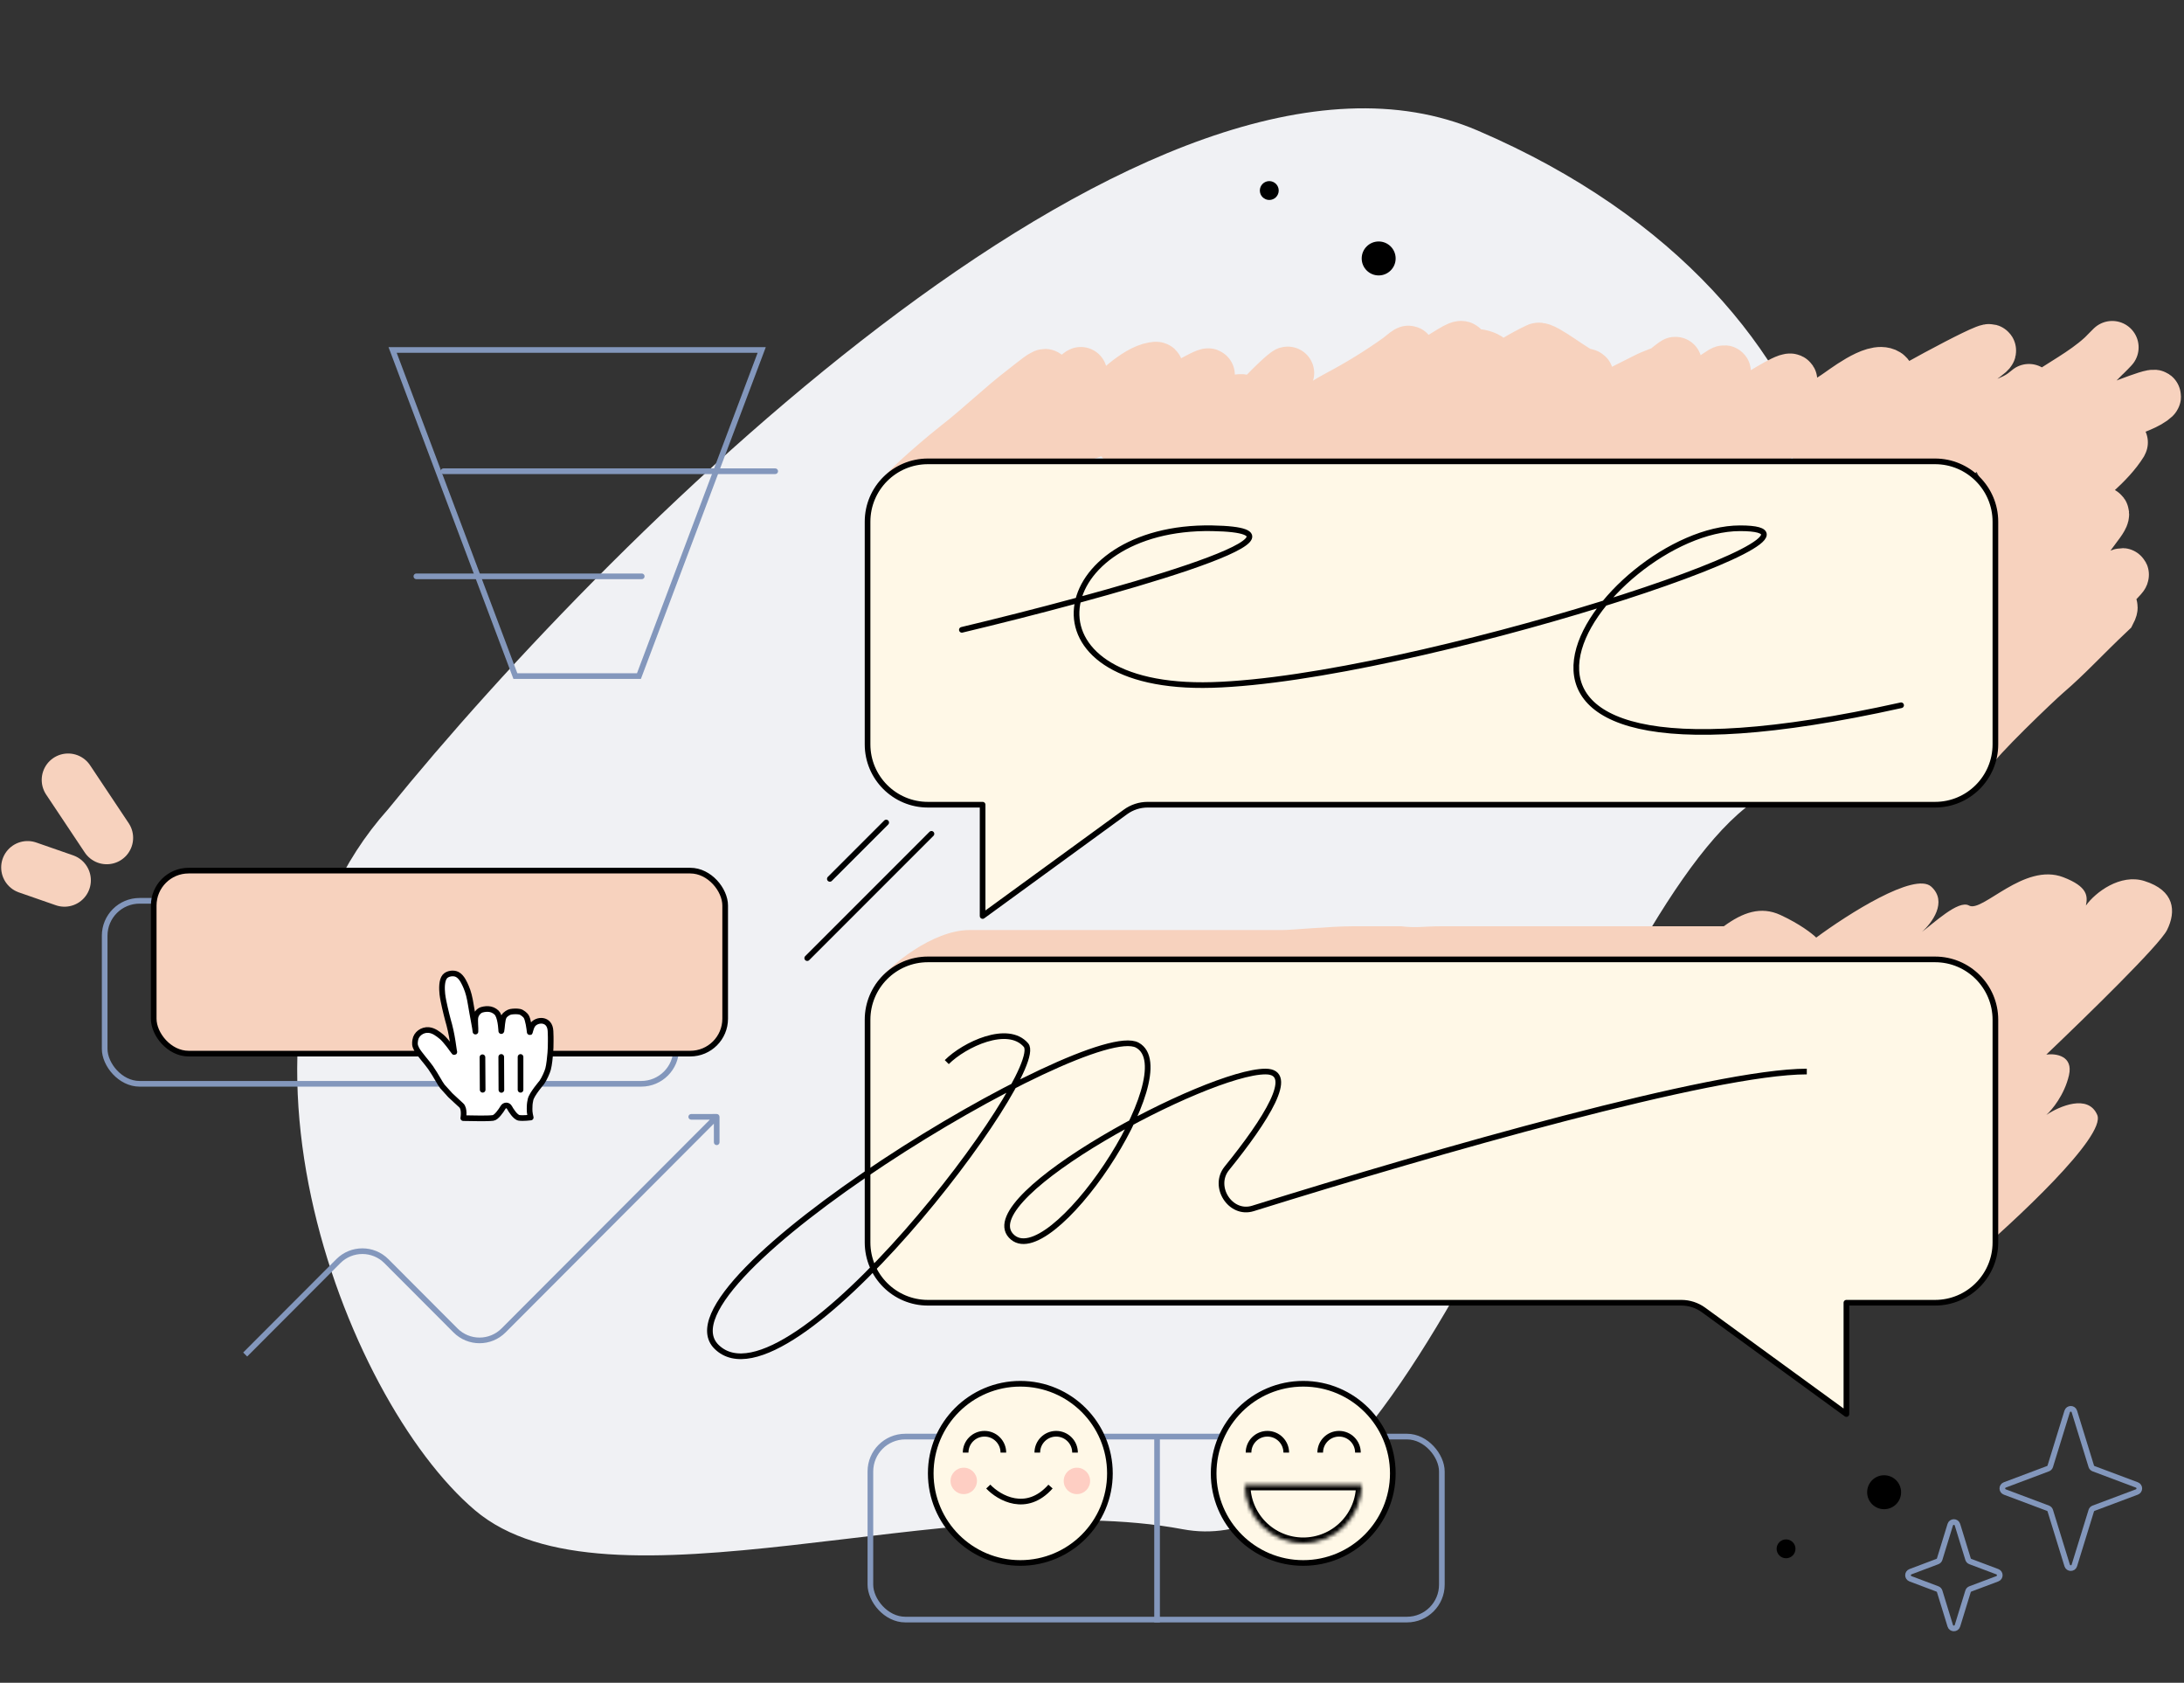 <?xml version="1.0" encoding="UTF-8"?> <svg xmlns="http://www.w3.org/2000/svg" width="579" height="446" viewBox="0 0 579 446" fill="none"><rect x="0" y="0" width="579" height="446" fill="#333333" stroke="none"/><path d="M391.795 34.623C306.871 -1.856 163.786 139.352 102.858 214.516C52.8 270.516 90.945 370.58 125.886 400.251C160.827 429.922 251.963 393.738 313.594 405.314C375.226 416.89 418.078 249.765 462.851 214.017C507.625 178.269 497.949 80.221 391.795 34.623Z" fill="#F0F1F4"></path><path d="M239 131.997C239.827 129.723 252.203 119.529 254 118.152C259.37 114.039 266.009 107.654 271.406 103.576C273.251 102.182 278.147 98.01 277 100.018C275.902 101.94 271.583 103.22 270.008 104.795C262.53 112.273 241.997 136.175 250.362 129.706C260.98 121.494 271.079 112.138 281.269 103.381C282.909 101.972 287.723 97.674 286.339 99.335C281.921 104.637 275.765 108.976 271.08 114.203C268.399 117.196 260.831 122.514 259.917 126.781C259.671 127.926 262.236 126.228 263.232 125.611C267.113 123.205 270.892 120.616 274.736 118.152C282.289 113.313 289.82 108.442 297.356 103.576C300.279 101.689 309.368 97.057 305.936 97.629C301.095 98.436 295.532 104.415 291.993 107.379C288.677 110.156 284.508 112.621 281.464 115.666C280.715 116.415 283.609 116.181 284.632 115.91C292.664 113.779 300.133 110.024 307.642 106.55C311.618 104.71 316.401 102.914 319.78 100.018C323.042 97.222 311.861 103.507 308.373 106.014C307.996 106.285 294.983 115.495 297.258 116.348C306.69 119.885 321.646 112.609 328.945 107.086C331.06 105.486 327.17 106.391 326.605 106.55C323.429 107.443 319.737 109.015 317.245 111.23C314.106 114.02 322.645 112.176 323.29 111.961C329.449 109.908 334.028 105.58 338.792 101.383C342.9 97.764 341.698 98.255 338.402 101.383C334.595 104.994 331.247 108.965 327.726 112.839C325.932 114.812 315.964 124.431 319.78 123.904C328.979 122.636 346.755 109.363 354.83 105.088C360.475 102.099 365.688 98.892 370.869 95.192C371.476 94.758 374.608 91.972 373.013 94.119C368.041 100.812 353.955 116.53 347.5 121.76C341.94 126.264 355.012 113.975 357.316 112.01C365.716 104.85 375.343 99.052 384.713 93.29C391.992 88.815 382.607 98.204 390.109 94.314C391.382 93.654 397.737 95.25 394 97.629C383.013 104.62 387.443 95.305 379.058 105.429C377.627 107.156 360.417 124.231 361 123.904C366.431 120.858 381.413 110.199 386.419 106.501C393.161 101.521 400.107 96.151 407.722 92.559C409.201 91.862 418.225 99.335 420 99.335C424.258 99.335 410.85 106.442 410 107.086C406.481 109.754 405.371 96.932 402.165 99.969C400.626 101.427 380.588 123.992 381.886 124.246C389.623 125.755 400.622 118.323 407.04 115.178C417.029 110.284 426.928 105.235 436.874 100.261C438.899 99.249 442.043 98.505 443.699 96.849C446.353 94.195 437.669 101.355 434.973 103.966C430.59 108.21 411.354 118.665 407.04 122.978C405.1 124.918 422.248 118.196 424.004 117.665C435.549 114.174 445.549 106.376 455.301 99.579C463.928 93.566 440.625 114.697 434.144 122.978C431.469 126.396 441.069 120.71 441.359 120.541C449.651 115.699 457.736 110.494 465.831 105.331C466.61 104.834 475.916 98.891 474.703 101.236C471.991 106.479 456.465 117.226 453 121.955C451.595 123.872 460.196 121.806 464.856 119.273C472.367 115.191 479.395 109.892 486.598 105.283C488.782 103.884 496.912 97.342 500.101 99.335C503.153 101.243 490.667 113.195 489.132 114.545C487.916 115.615 480.898 120.345 482.113 119.468C487.689 115.441 493.336 111.404 499.175 107.769C507.663 102.484 534.028 88.371 525.986 94.314C517.864 100.317 496.354 115.047 489.132 121.955C483.388 127.449 505.269 119.319 509.656 116.933C514.526 114.284 519.298 111.856 524.426 109.719C528.217 108.139 533.662 106.913 536.906 104.259C541.821 100.238 527.226 112.489 522.184 116.348C519.711 118.241 516.911 119.686 514.579 121.76C513.743 122.503 510.994 123.404 511.996 123.904C513.137 124.475 522.063 117.876 522.964 117.323C529.821 113.118 536.562 108.805 543.292 104.405C548.778 100.818 554.448 97.813 559.038 93.047C562.224 89.738 556.388 95.697 555.528 96.556C547.839 104.245 540.968 113.255 532.47 120.053C529.481 122.444 529.979 124.159 534.225 121.955C541.781 118.031 548.967 113.403 556.844 110.109C561.249 108.267 574.379 102.995 570.494 105.77C567.955 107.583 564.408 108.377 561.67 109.914C555.64 113.298 550.251 117.952 544.511 121.808C539.547 125.142 534.364 128.276 529.789 132.143C529.378 132.49 524.09 136.277 525.986 136.53C536.694 137.958 548.565 124.869 556.942 119.761C557.628 119.343 562.613 117.011 562.45 117.275C559.006 122.871 552.444 127.629 547.679 131.997C538.006 140.864 526.717 149.213 519.259 160.222C517.358 163.028 521.94 160.066 522.281 159.832C529.091 155.165 535.615 150.215 542.171 145.208C546.005 142.279 550.227 140.009 554.212 137.31C556.358 135.857 558.985 134.793 556.357 138.432C545.287 153.759 531.561 166.443 519.064 180.501C517.582 182.169 516.768 184.191 515.359 185.864C514.102 187.356 518.865 184.106 520.429 182.939C533.504 173.182 546.056 162.731 559.72 153.787C560.01 153.598 563.865 151.181 562.353 152.861C558.143 157.538 553.415 161.857 548.752 166.072C542.713 171.53 535.042 177.353 530.812 184.401C530.111 185.57 530.488 186.084 531.739 185.084C536.343 181.401 540.428 176.859 544.803 172.897C549.279 168.843 562.096 156.707 559.33 162.075C552 169 548.139 173.395 542.366 178.357C539.666 180.677 523.744 195.879 522.184 199" stroke="#F7D2BE" stroke-width="14" stroke-linecap="round"></path><path d="M257 246.5C247.4 246.5 235.667 255.834 232 261L522 334C534.333 323.5 558.4 301.1 556 295.5C553.6 289.9 546 293.167 542.5 295.5C544 294.167 547.3 290.2 548.5 285C549.7 279.8 545 279.167 542.5 279.5C553.333 269.167 572.5 250.5 574.5 246.5C577 241.5 576.5 236 568.5 233.5C562.1 231.5 555.5 236.5 553 240C553.5 237.5 553.5 235 547 232.5C536.565 228.487 525.5 242 522 240C519.2 238.4 512.5 244.834 509.5 247C512.167 244.667 516.4 239 512 235C507.6 231 489.833 242.334 481.5 248.5C480.5 247.5 477.2 244.9 472 242.5C466.8 240.1 462 241.834 457 245.5L448.788 245.5C440.549 245.5 429.779 245.5 424 245.5C417.5 245.5 409.5 245.5 409.5 245.5C409.5 245.5 411.446 245.5 405.5 245.5C401 245.5 389.5 245.5 389.5 245.5L382 245.5C377.5 245.5 375.5 246 371.5 245.5L358.5 245.5C352.9 245.5 342.5 246.5 340 246.5H292.5H257Z" fill="#F7D2BE"></path><path d="M517.031 404.108C517.321 403.167 518.654 403.167 518.943 404.108L521.748 413.229C521.839 413.525 522.062 413.762 522.352 413.871L529.512 416.564C530.376 416.889 530.376 418.111 529.512 418.436L522.352 421.129C522.062 421.238 521.839 421.475 521.748 421.771L518.943 430.892C518.654 431.833 517.321 431.833 517.031 430.892L514.226 421.771C514.135 421.475 513.913 421.238 513.623 421.129L506.481 418.436C505.618 418.11 505.618 416.89 506.481 416.564L513.623 413.871C513.913 413.762 514.135 413.525 514.226 413.229L517.031 404.108Z" stroke="#8397BC" stroke-width="1.5"></path><path d="M548.026 374.098C548.316 373.157 549.647 373.157 549.937 374.098L554.416 388.616C554.507 388.912 554.73 389.149 555.02 389.257L566.503 393.564C567.368 393.888 567.368 395.112 566.503 395.436L555.02 399.743C554.73 399.851 554.507 400.088 554.416 400.384L549.937 414.902C549.647 415.843 548.316 415.843 548.026 414.902L543.547 400.384C543.456 400.088 543.233 399.851 542.944 399.742L531.49 395.436C530.626 395.111 530.626 393.889 531.49 393.564L542.944 389.258C543.233 389.149 543.456 388.912 543.547 388.616L548.026 374.098Z" stroke="#8397BC" stroke-width="1.5"></path><path d="M230 138.277C230 129.441 237.163 122.277 246 122.277H513C521.837 122.277 529 129.441 529 138.277V197.277C529 206.114 521.837 213.277 513 213.277H304.256C302.14 213.277 300.079 213.949 298.368 215.194L260.5 242.777V213.277H246C237.163 213.277 230 206.114 230 197.277V138.277Z" fill="#FFF8E7" stroke="black" stroke-width="1.5" stroke-linejoin="round"></path><path d="M529 270.277C529 261.441 521.837 254.277 513 254.277H246C237.163 254.277 230 261.441 230 270.277V329.277C230 338.114 237.163 345.277 246 345.277H445.744C447.86 345.277 449.921 345.949 451.632 347.194L489.5 374.777V345.277H513C521.837 345.277 529 338.114 529 329.277V270.277Z" fill="#FFF8E7" stroke="black" stroke-width="1.5" stroke-linejoin="round"></path><rect x="27.75" y="238.75" width="151.5" height="48.5" rx="9.25" stroke="#8397BC" stroke-width="1.5"></rect><rect x="230.75" y="380.75" width="151.5" height="48.5" rx="9.25" stroke="#8397BC" stroke-width="1.5"></rect><rect x="40.75" y="230.75" width="151.5" height="48.5" rx="9.25" fill="#F7D2BE" stroke="black" stroke-width="1.5"></rect><path d="M201.939 92.75L169.391 179.19H136.633L104.084 92.75H201.939Z" stroke="#8397BC" stroke-width="1.5"></path><path d="M110.384 152.752H170.13" stroke="#8397BC" stroke-width="1.5" stroke-linecap="round"></path><path d="M117.569 124.894H205.509" stroke="#8397BC" stroke-width="1.5" stroke-linecap="round"></path><path d="M255 166.929C291.527 158.212 355.938 140.625 321.366 140.01C278.151 139.241 268.89 183.08 321.366 181.542C373.841 180.003 496.798 140.01 461.3 140.01C425.802 140.01 367.153 217.305 504 186.925" stroke="black" stroke-width="1.5" stroke-linecap="round"></path><path d="M251 281.5C255.667 276.833 267.2 271.4 272 277C278 284 209.062 375.517 190 357C172.5 340 288.5 270 301.5 277C314.5 284 278 338.5 268 327.5C258.434 316.977 320 284 335.5 284C343.741 284 335.655 296.809 325.242 309.657C321.318 314.5 326.206 322.142 332.157 320.285C380.886 305.084 454.444 284 479 284" stroke="black" stroke-width="1.5"></path><circle cx="345.5" cy="390.5" r="23.75" fill="#FFF8E7" stroke="black" stroke-width="1.5"></circle><mask id="path-17-inside-1_901_856" fill="white"><path d="M361 393.5C361 395.535 360.599 397.551 359.82 399.432C359.041 401.312 357.899 403.021 356.46 404.46C355.021 405.899 353.312 407.041 351.432 407.82C349.551 408.599 347.535 409 345.5 409C343.465 409 341.449 408.599 339.568 407.82C337.688 407.041 335.979 405.899 334.54 404.46C333.101 403.021 331.959 401.312 331.18 399.432C330.401 397.551 330 395.535 330 393.5L345.5 393.5H361Z"></path></mask><path d="M361 393.5C361 395.535 360.599 397.551 359.82 399.432C359.041 401.312 357.899 403.021 356.46 404.46C355.021 405.899 353.312 407.041 351.432 407.82C349.551 408.599 347.535 409 345.5 409C343.465 409 341.449 408.599 339.568 407.82C337.688 407.041 335.979 405.899 334.54 404.46C333.101 403.021 331.959 401.312 331.18 399.432C330.401 397.551 330 395.535 330 393.5L345.5 393.5H361Z" fill="#FFF8E7" stroke="black" stroke-width="3" mask="url(#path-17-inside-1_901_856)"></path><path d="M341 385C341 382.239 338.761 380 336 380C333.239 380 331 382.239 331 385" stroke="black" stroke-width="1.5"></path><path d="M360 385C360 382.239 357.761 380 355 380C352.239 380 350 382.239 350 385" stroke="black" stroke-width="1.5"></path><circle cx="270.5" cy="390.5" r="23.75" fill="#FFF8E7" stroke="black" stroke-width="1.5"></circle><path d="M266 385C266 382.239 263.761 380 261 380C258.239 380 256 382.239 256 385" stroke="black" stroke-width="1.5"></path><path d="M285 385C285 382.239 282.761 380 280 380C277.239 380 275 382.239 275 385" stroke="black" stroke-width="1.5"></path><path d="M262 394C264.833 397 272.1 401.2 278.5 394" stroke="black" stroke-width="1.5"></path><circle cx="255.5" cy="392.5" r="3.5" fill="#FECEC3"></circle><circle cx="285.5" cy="392.5" r="3.5" fill="#FECEC3"></circle><line x1="306.75" y1="381" x2="306.75" y2="430" stroke="#8397BC" stroke-width="1.5"></line><circle cx="336.5" cy="50.5" r="2.5" fill="black"></circle><circle cx="473.5" cy="410.5" r="2.5" fill="black"></circle><circle cx="365.5" cy="68.5" r="4.5" fill="black"></circle><circle cx="499.5" cy="395.5" r="4.5" fill="black"></circle><line x1="220" y1="232.939" x2="234.939" y2="218" stroke="black" stroke-width="1.5" stroke-linecap="round"></line><line x1="214" y1="253.939" x2="246.939" y2="221" stroke="black" stroke-width="1.5" stroke-linecap="round"></line><line x1="28.293" y1="222.059" x2="18.058" y2="206.707" stroke="#F7D2BE" stroke-width="14" stroke-linecap="round"></line><line x1="17.089" y1="233.312" x2="7.312" y2="229.911" stroke="#F7D2BE" stroke-width="14" stroke-linecap="round"></line><path fill-rule="evenodd" clip-rule="evenodd" d="M117.279 287.947C116.564 287.044 115.696 285.197 114.151 282.955C113.276 281.687 111.104 279.299 110.458 278.087C109.897 277.015 109.957 276.534 110.09 275.646C110.327 274.066 111.947 272.836 113.676 273.002C114.981 273.125 116.089 273.988 117.085 274.803C117.686 275.294 118.426 276.248 118.871 276.786C119.281 277.279 119.382 277.483 119.82 278.067C120.398 278.839 120.58 279.221 120.358 278.371C120.18 277.123 119.888 274.992 119.465 273.108C119.143 271.678 119.065 271.455 118.758 270.358C118.433 269.19 118.267 268.372 117.963 267.134C117.752 266.259 117.372 264.47 117.269 263.464C117.125 262.087 117.05 259.843 117.933 258.811C118.625 258.004 120.212 257.76 121.196 258.258C122.484 258.91 123.216 260.782 123.551 261.529C124.152 262.872 124.525 264.425 124.849 266.463C125.262 269.057 126.022 272.657 126.047 273.414C126.107 272.486 125.876 270.531 126.037 269.64C126.183 268.833 126.862 267.894 127.713 267.64C128.432 267.426 129.275 267.348 130.017 267.502C130.805 267.663 131.635 268.226 131.944 268.757C132.855 270.327 132.873 273.535 132.911 273.364C133.127 272.418 133.089 270.272 133.625 269.379C133.977 268.79 134.876 268.259 135.354 268.174C136.093 268.043 137.002 268.003 137.779 268.153C138.406 268.277 139.254 269.022 139.482 269.379C140.031 270.244 140.343 272.692 140.436 273.55C140.474 273.905 140.622 272.564 141.173 271.699C142.195 270.091 145.81 269.779 145.949 273.306C146.012 274.952 145.999 274.876 145.999 275.983C145.999 277.284 145.969 278.067 145.898 279.008C145.82 280.014 145.604 282.288 145.289 283.391C145.073 284.148 144.356 285.851 143.649 286.873C143.649 286.873 140.947 290.018 140.652 291.434C140.356 292.848 140.454 292.858 140.396 293.862C140.338 294.864 140.7 296.182 140.7 296.182C140.7 296.182 138.682 296.444 137.595 296.27C136.612 296.112 135.394 294.154 135.079 293.555C134.647 292.73 133.723 292.888 133.364 293.497C132.797 294.461 131.58 296.19 130.719 296.298C129.038 296.509 125.551 296.376 122.821 296.348C122.821 296.348 123.287 293.804 122.25 292.931C121.483 292.28 120.162 290.959 119.372 290.264L117.279 287.947Z" fill="white"></path><path fill-rule="evenodd" clip-rule="evenodd" d="M117.279 287.947C116.564 287.044 115.696 285.197 114.151 282.955C113.276 281.687 111.104 279.299 110.458 278.087C109.897 277.015 109.957 276.534 110.09 275.646C110.327 274.066 111.947 272.836 113.676 273.002C114.981 273.125 116.089 273.988 117.085 274.803C117.686 275.294 118.426 276.248 118.871 276.786C119.281 277.279 119.382 277.483 119.82 278.067C120.398 278.839 120.58 279.221 120.358 278.371C120.18 277.123 119.888 274.992 119.465 273.108C119.143 271.678 119.065 271.455 118.758 270.358C118.433 269.19 118.267 268.372 117.963 267.134C117.752 266.259 117.372 264.47 117.269 263.464C117.125 262.087 117.05 259.843 117.933 258.811C118.625 258.004 120.212 257.76 121.196 258.258C122.484 258.91 123.216 260.782 123.551 261.529C124.152 262.872 124.525 264.425 124.849 266.463C125.262 269.057 126.022 272.657 126.047 273.414C126.107 272.486 125.876 270.531 126.037 269.64C126.183 268.833 126.862 267.894 127.713 267.64C128.432 267.426 129.275 267.348 130.017 267.502C130.805 267.663 131.635 268.226 131.944 268.757C132.855 270.327 132.873 273.535 132.911 273.364C133.127 272.418 133.089 270.272 133.625 269.379C133.977 268.79 134.876 268.259 135.354 268.174C136.093 268.043 137.002 268.003 137.779 268.153C138.406 268.277 139.254 269.022 139.482 269.379C140.031 270.244 140.343 272.692 140.436 273.55C140.474 273.905 140.622 272.564 141.173 271.699C142.195 270.091 145.81 269.779 145.949 273.306C146.012 274.952 145.999 274.876 145.999 275.983C145.999 277.284 145.969 278.067 145.898 279.008C145.82 280.014 145.604 282.288 145.289 283.391C145.073 284.148 144.356 285.851 143.649 286.873C143.649 286.873 140.947 290.018 140.652 291.434C140.356 292.848 140.454 292.858 140.396 293.862C140.338 294.864 140.7 296.182 140.7 296.182C140.7 296.182 138.682 296.444 137.595 296.27C136.612 296.112 135.394 294.154 135.079 293.555C134.647 292.73 133.723 292.888 133.364 293.497C132.797 294.461 131.58 296.19 130.719 296.298C129.038 296.509 125.551 296.376 122.821 296.348C122.821 296.348 123.287 293.804 122.25 292.931C121.483 292.28 120.162 290.959 119.372 290.264L117.279 287.947V287.947Z" stroke="black" stroke-width="1.5" stroke-linecap="round" stroke-linejoin="round"></path><path d="M137.998 288.84V280.137" stroke="black" stroke-width="1.5" stroke-linecap="round"></path><path d="M132.926 288.865L132.886 280.127" stroke="black" stroke-width="1.5" stroke-linecap="round"></path><path d="M127.904 280.212L127.957 288.832" stroke="black" stroke-width="1.5" stroke-linecap="round"></path><path d="M190.75 295.999C190.75 295.585 190.413 295.25 189.999 295.25L183.249 295.257C182.835 295.257 182.5 295.594 182.5 296.008C182.5 296.422 182.837 296.757 183.251 296.757L189.251 296.751L189.257 302.751C189.257 303.165 189.594 303.5 190.008 303.5C190.422 303.5 190.757 303.163 190.757 302.749L190.75 295.999ZM120.76 352.616L120.229 353.146L120.76 352.616ZM65 359L65.531 359.53L90.225 334.784L89.695 334.254L89.164 333.725L64.469 358.47L65 359ZM102.436 334.254L101.905 334.784L120.229 353.146L120.76 352.616L121.291 352.086L102.967 333.725L102.436 334.254ZM133.501 352.616L134.032 353.146L190.531 296.53L190 296L189.469 295.47L132.97 352.086L133.501 352.616ZM120.76 352.616L120.229 353.146C124.038 356.963 130.222 356.963 134.032 353.146L133.501 352.616L132.97 352.086C129.747 355.316 124.514 355.316 121.291 352.086L120.76 352.616ZM89.695 334.254L90.225 334.784C93.449 331.554 98.681 331.554 101.905 334.784L102.436 334.254L102.967 333.725C99.157 329.907 92.973 329.907 89.164 333.725L89.695 334.254Z" fill="#8397BC"></path></svg> 